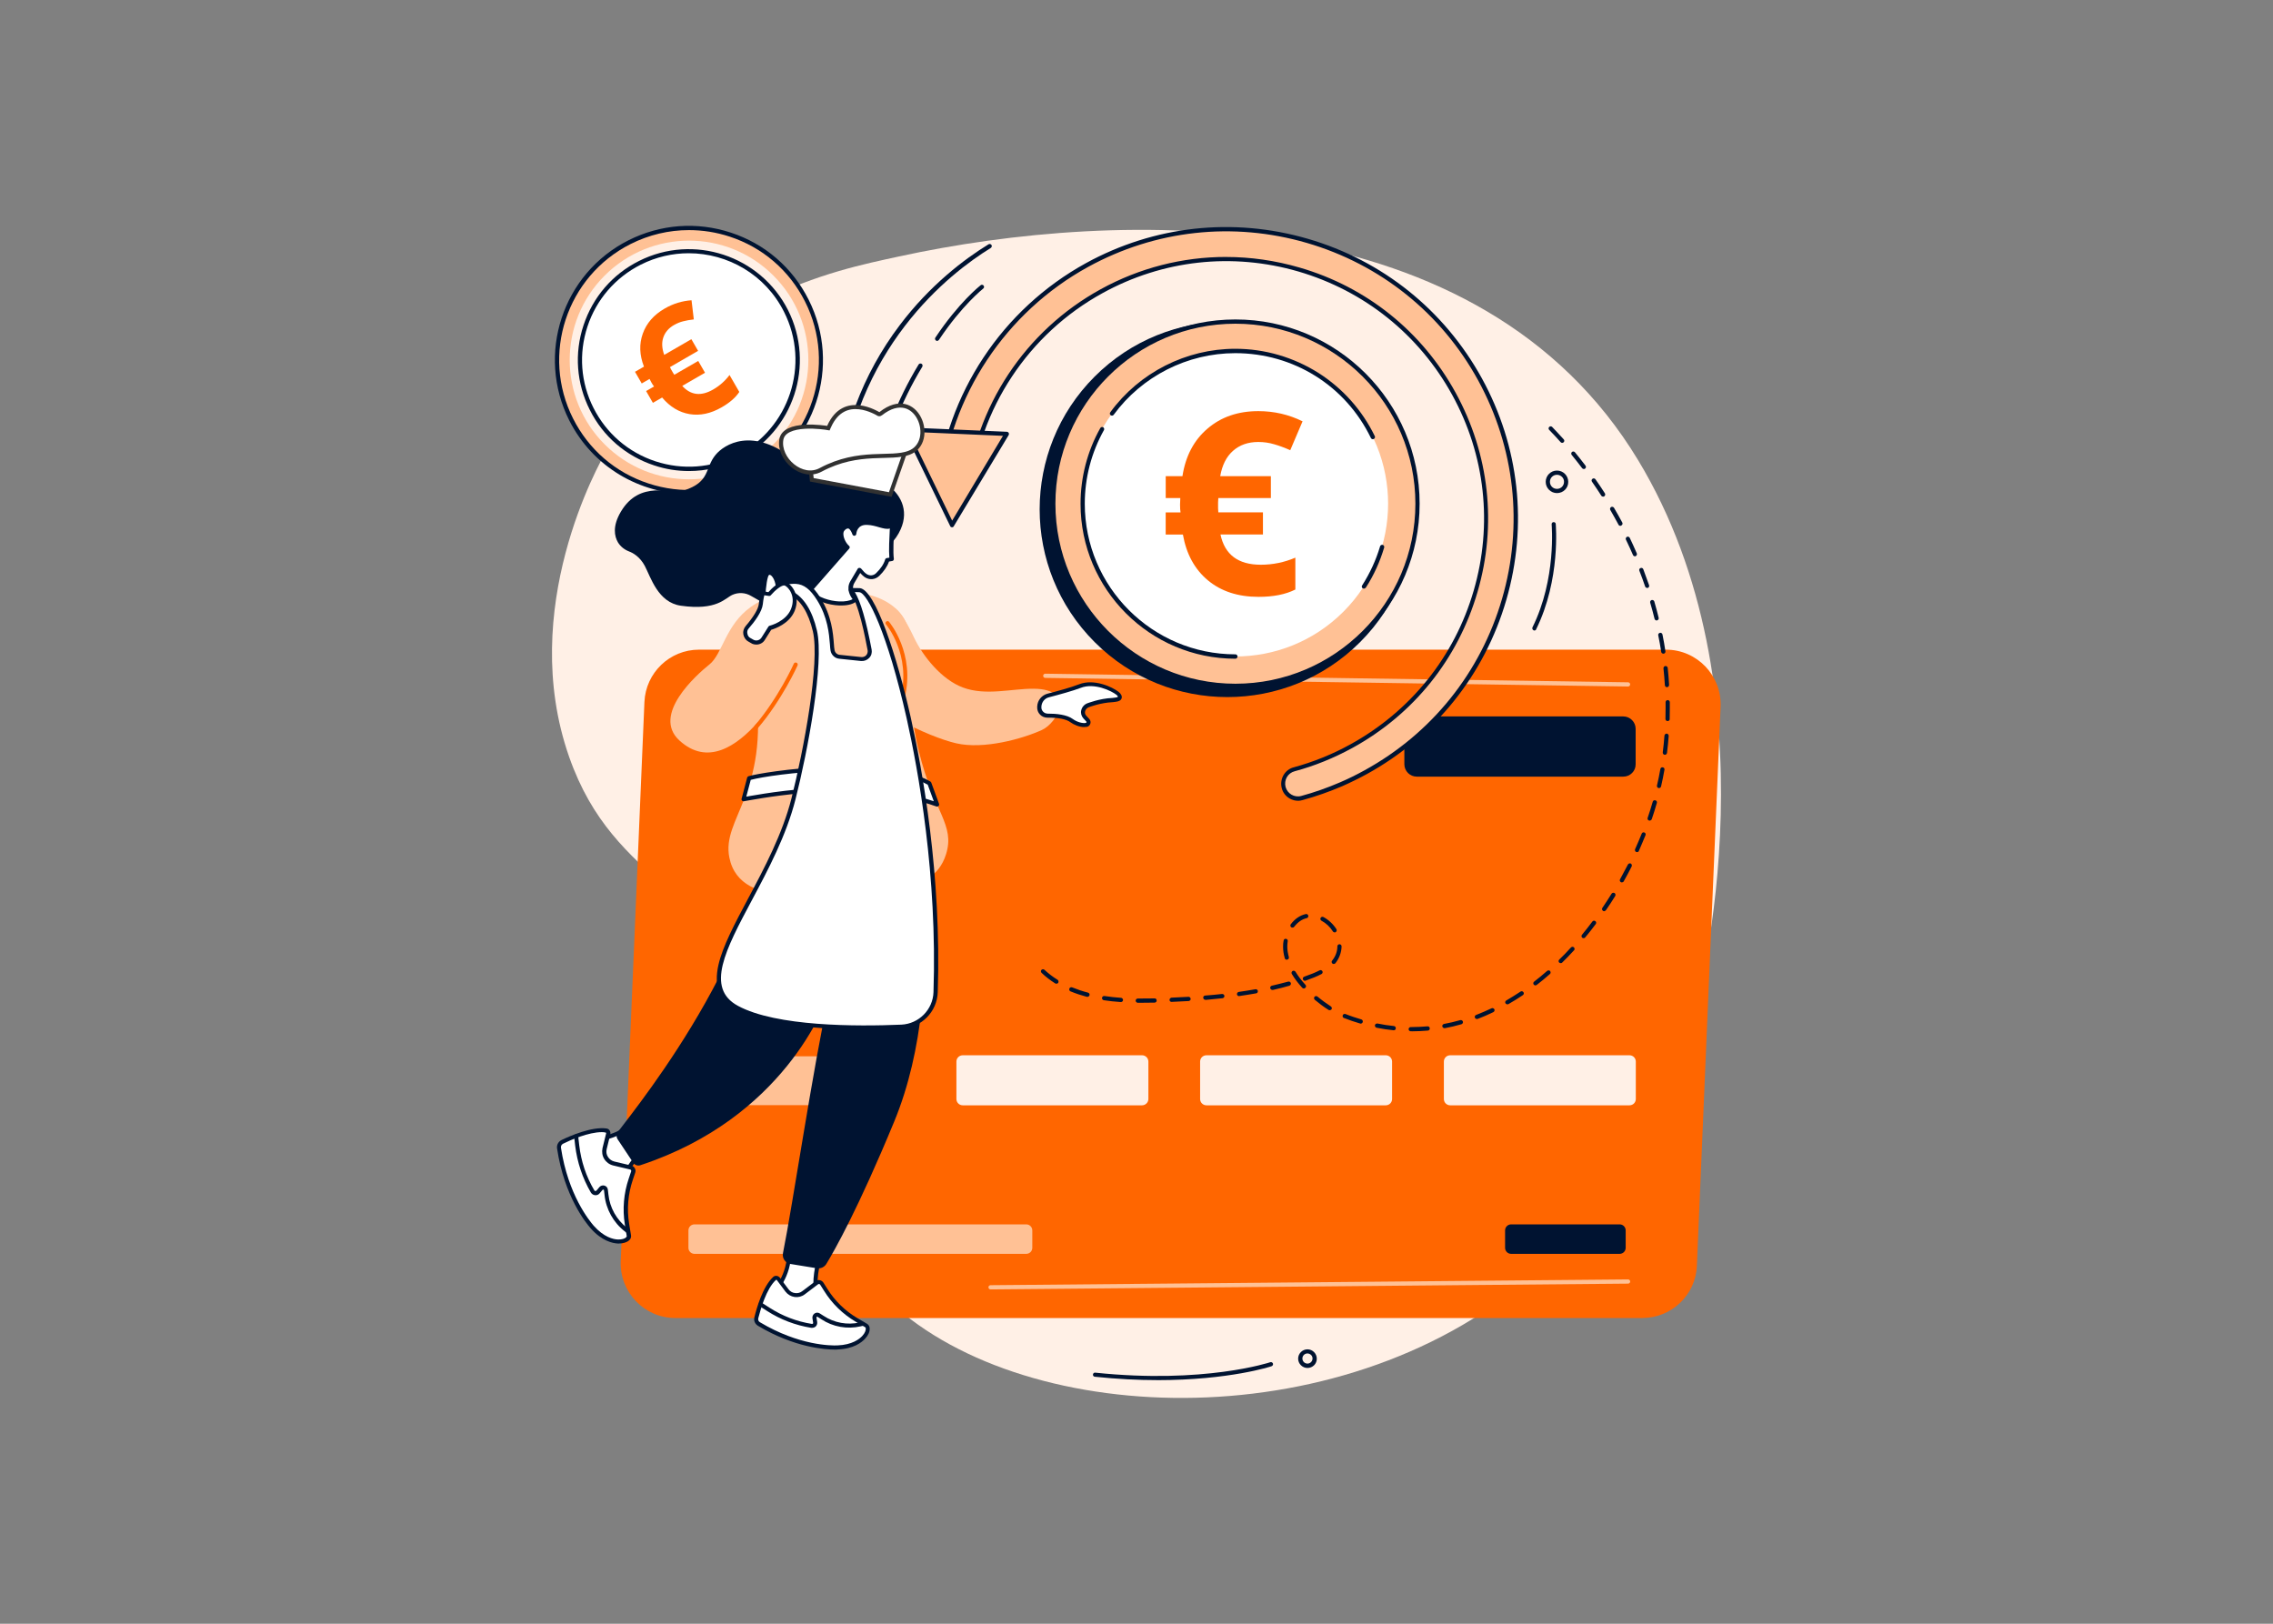 <svg viewBox="0 0 700 500" xmlns="http://www.w3.org/2000/svg" id="Ebene_1">
  <rect x="0" y="0" width="700" height="500" fill="#808080" stroke="none"/>
  <defs>
    <style>
      .cls-1 {
        fill: #f60;
      }

      .cls-2 {
        stroke: #313131;
        stroke-width: 1.25px;
      }

      .cls-2, .cls-3 {
        fill: #fff;
      }

      .cls-4 {
        fill: #ffc195;
      }

      .cls-5 {
        fill: #001331;
      }

      .cls-6 {
        fill: #fff0e6;
      }
    </style>
  </defs>
  <path d="M186.9,138.6c27.89-47.17,69.85-55.25,89.83-59.6,68.11-14.81,179.13-17.72,227.74,62.68,42.66,70.54,19.76,163.15,16.33,173.49-5.78,17.33-20.24,58.9-61.25,87.05-63.81,43.83-161.11,34.01-194.38-11.25-15.64-21.24-3-31.06-21.2-68.63-24.32-50.3-54.6-49.08-68.72-89.35-15.9-45.48,9.08-90.04,11.64-94.39Z" class="cls-6"></path>
  <path d="M505.81,405.86H207.97c-9.56,0-17.2-7.99-16.81-17.55l7.3-172.14c.39-8.99,7.78-16.12,16.81-16.12h297.8c9.56,0,17.2,7.99,16.81,17.55l-7.3,172.14c-.35,8.99-7.78,16.11-16.77,16.11Z" class="cls-1"></path>
  <path d="M272.88,340.32h-51.53c-1.01,0-1.83-.85-1.83-1.91v-11.24c0-1.06.81-1.91,1.83-1.91h51.53c1.01,0,1.83.85,1.83,1.91v11.24c0,1.06-.81,1.91-1.83,1.91Z" class="cls-4"></path>
  <path d="M316.04,386.1h-102.16c-1.04,0-1.87-.83-1.87-1.87v-5.34c0-1.04.82-1.87,1.87-1.87h102.16c1.04,0,1.87.83,1.87,1.87v5.34c0,1.04-.83,1.87-1.87,1.87Z" class="cls-4"></path>
  <path d="M498.78,386.1h-33.4c-1.04,0-1.87-.83-1.87-1.87v-5.34c0-1.04.83-1.87,1.87-1.87h33.4c1.04,0,1.87.83,1.87,1.87v5.34c0,1.04-.82,1.87-1.87,1.87Z" class="cls-5"></path>
  <path d="M351.7,340.36h-55.21c-1.09,0-1.95-.87-1.95-1.95v-11.51c0-1.09.87-1.95,1.95-1.95h55.21c1.09,0,1.96.87,1.96,1.95v11.51c0,1.09-.91,1.95-1.96,1.95Z" class="cls-6"></path>
  <path d="M426.76,340.36h-55.21c-1.09,0-1.96-.87-1.96-1.95v-11.51c0-1.09.87-1.95,1.96-1.95h55.21c1.09,0,1.95.87,1.95,1.95v11.51c0,1.09-.87,1.95-1.95,1.95Z" class="cls-6"></path>
  <path d="M501.82,340.36h-55.21c-1.09,0-1.95-.87-1.95-1.95v-11.51c0-1.09.87-1.95,1.95-1.95h55.21c1.09,0,1.95.87,1.95,1.95v11.51c0,1.09-.87,1.95-1.95,1.95Z" class="cls-6"></path>
  <path d="M499.95,239.15h-63.64c-2.13,0-3.82-1.74-3.82-3.82v-10.9c0-2.13,1.74-3.82,3.82-3.82h63.59c2.13,0,3.82,1.74,3.82,3.82v10.9c.04,2.09-1.69,3.82-3.78,3.82Z" class="cls-5"></path>
  <path d="M305.05,397.05c-.35,0-.65-.3-.65-.65s.3-.65.65-.65l196.34-1.78c.35,0,.65.3.65.65s-.3.65-.65.65l-196.34,1.78Z" class="cls-4"></path>
  <path d="M501.38,211.4l-179.48-2.65c-.35,0-.65-.3-.65-.65s.3-.65.65-.65l179.48,2.65c.35,0,.65.3.65.65s-.3.65-.65.65Z" class="cls-4"></path>
  <path d="M413.03,241.5c-3.91,1.69-7.95,3.13-12.07,4.21-2.43.65-4.95-.78-5.65-3.21-.65-2.43.78-4.95,3.21-5.65,6.08-1.65,12.03-4.04,17.59-7.12,18.72-10.29,32.32-27.24,38.27-47.74,5.95-20.5,3.61-42.09-6.69-60.81-10.29-18.72-27.24-32.32-47.74-38.27-20.5-5.95-42.09-3.61-60.81,6.69-23.02,12.64-38.35,35.84-41.05,61.98-.26,2.52-2.52,4.34-5.04,4.08-2.52-.26-4.34-2.52-4.08-5.04,3-29.19,20.11-54.99,45.78-69.11,20.85-11.47,44.91-14.12,67.81-7.47,22.89,6.78,41.79,21.94,53.25,42.79,11.47,20.85,14.12,44.91,7.47,67.8-6.65,22.85-21.81,41.74-42.66,53.21-2.52,1.3-5.04,2.56-7.6,3.65Z" class="cls-4"></path>
  <path d="M399.78,246.58c-.91,0-1.78-.22-2.61-.7-1.22-.7-2.09-1.82-2.43-3.17-.35-1.35-.17-2.78.52-4,.7-1.22,1.82-2.09,3.17-2.43,6.04-1.65,11.9-4,17.46-7.08,18.55-10.21,32.06-27.02,37.96-47.35,5.91-20.33,3.56-41.74-6.65-60.29-10.21-18.55-27.02-32.01-47.35-37.96-20.33-5.91-41.74-3.56-60.29,6.65-22.85,12.55-38.05,35.53-40.7,61.46-.13,1.39-.83,2.65-1.91,3.52s-2.43,1.3-3.87,1.13c-2.87-.3-4.99-2.87-4.69-5.73,3-29.41,20.24-55.43,46.09-69.63,21.02-11.51,45.26-14.16,68.28-7.47,23.02,6.69,42.05,21.98,53.6,42.96,11.56,21.02,14.2,45.26,7.52,68.28-6.69,23.02-21.98,42.05-42.96,53.6-2.48,1.35-5.04,2.61-7.6,3.74-3.95,1.69-8.04,3.13-12.16,4.26-.48.13-.96.22-1.39.22ZM377.59,79.13c7.56,0,15.16,1.09,22.63,3.26,20.68,5.99,37.75,19.72,48.08,38.57,10.34,18.85,12.77,40.61,6.73,61.29-5.99,20.68-19.72,37.75-38.57,48.08-5.65,3.08-11.6,5.52-17.77,7.17-1,.26-1.87.91-2.39,1.82-.52.91-.65,2-.39,3,.56,2.09,2.74,3.35,4.82,2.78,4.04-1.09,8.08-2.52,11.99-4.21,2.56-1.09,5.08-2.35,7.51-3.69,20.72-11.38,35.75-30.14,42.35-52.82,6.6-22.67,3.95-46.56-7.38-67.28-11.34-20.68-30.1-35.71-52.78-42.31-22.72-6.6-46.61-3.95-67.28,7.38-25.5,13.99-42.48,39.66-45.44,68.59-.22,2.17,1.35,4.08,3.52,4.34,1.04.09,2.09-.22,2.91-.87.83-.65,1.35-1.61,1.43-2.65,2.69-26.37,18.16-49.74,41.4-62.51,11.99-6.6,25.24-9.95,38.62-9.95Z" class="cls-5"></path>
  <path d="M310.04,133.6l-31.14-1.39,14.29,29.49,16.85-28.1Z" class="cls-4"></path>
  <path d="M293.19,162.36c-.26,0-.48-.13-.56-.35l-14.29-29.45c-.09-.22-.09-.43.04-.65.13-.17.35-.3.56-.3l31.14,1.35c.22,0,.43.13.56.35.13.22.09.43,0,.65l-16.9,28.06c-.09.22-.3.35-.56.35ZM279.94,132.95l13.29,27.37,15.64-26.11-28.93-1.26Z" class="cls-5"></path>
  <path d="M418.87,197.72c22.58-22.58,22.58-59.18,0-81.76-22.58-22.58-59.18-22.58-81.76,0-22.58,22.58-22.58,59.18,0,81.76,22.58,22.58,59.18,22.58,81.76,0Z" class="cls-5"></path>
  <path d="M420.1,194.75c21.9-21.9,21.9-57.4,0-79.3-21.9-21.9-57.41-21.9-79.3,0-21.9,21.9-21.9,57.41,0,79.3,21.9,21.9,57.41,21.9,79.3,0Z" class="cls-4"></path>
  <path d="M380.46,211.83c-31.27,0-56.73-25.45-56.73-56.73s25.45-56.73,56.73-56.73,56.73,25.45,56.73,56.73-25.45,56.73-56.73,56.73ZM380.46,99.68c-30.58,0-55.43,24.85-55.43,55.43s24.85,55.43,55.43,55.43,55.43-24.85,55.43-55.43-24.89-55.43-55.43-55.43Z" class="cls-5"></path>
  <path d="M413.71,188.37c18.37-18.37,18.37-48.16,0-66.53-18.37-18.37-48.16-18.37-66.53,0-18.37,18.37-18.37,48.16,0,66.53,18.37,18.37,48.16,18.37,66.53,0Z" class="cls-3"></path>
  <path d="M420.02,181.25c-.13,0-.26-.04-.35-.09-.3-.17-.39-.61-.17-.91,2.39-3.74,4.26-7.78,5.52-12.03.09-.35.48-.52.82-.43.35.09.52.48.43.83-1.3,4.34-3.17,8.51-5.65,12.34-.22.22-.39.3-.61.3Z" class="cls-5"></path>
  <path d="M422.81,135.25c-.26,0-.48-.13-.61-.35-7.82-16.16-23.85-26.15-41.79-26.15-14.73,0-28.71,7.08-37.44,18.98-.22.3-.61.35-.91.13-.3-.22-.35-.61-.13-.91,8.95-12.25,23.37-19.55,38.49-19.55,9.12,0,17.98,2.61,25.67,7.47,7.47,4.78,13.42,11.47,17.29,19.42.17.3.04.7-.3.87-.04.04-.17.09-.26.09Z" class="cls-5"></path>
  <path d="M380.46,202.84c-26.32,0-47.69-21.41-47.69-47.69,0-8.17,2.09-16.25,6.08-23.33.17-.3.56-.43.87-.26.3.17.43.56.26.87-3.87,6.91-5.91,14.73-5.91,22.67,0,25.58,20.81,46.39,46.39,46.39.35,0,.65.3.65.65,0,.39-.3.7-.65.7Z" class="cls-5"></path>
  <path d="M387.51,136.1c-3.15,0-5.74.91-7.78,2.72-2.04,1.79-3.35,4.39-3.95,7.81h15.6v6.74h-16.18l-.08,1.34v1.8l.08,1.26h13.74v6.82h-13.08c1.32,6.21,5.46,9.31,12.42,9.31,3.69,0,7.24-.73,10.64-2.18v9.81c-2.99,1.51-6.77,2.26-11.34,2.26-6.32,0-11.52-1.7-15.59-5.09-4.08-3.4-6.64-8.1-7.7-14.1h-5.3v-6.82h4.57c-.1-.59-.15-1.38-.15-2.38l.08-2.03h-4.49v-6.74h5.15c.95-6.18,3.52-11.06,7.7-14.63,4.18-3.6,9.4-5.4,15.67-5.4,4.85,0,9.39,1.05,13.62,3.14l-3.79,8.89c-1.78-.79-3.44-1.4-4.99-1.84-1.55-.46-3.16-.69-4.84-.69Z" class="cls-1"></path>
  <path d="M257.92,153.58h-.04c-.35-.04-.61-.35-.61-.69,1.74-19.89,8.38-37.62,19.76-52.69,9.43-12.51,20.11-20.5,27.41-24.98.3-.17.7-.09.91.22.17.3.09.69-.22.91-12.64,7.78-42.52,30.88-46.56,76.67-.04.3-.3.56-.65.56Z" class="cls-5"></path>
  <path d="M269.3,149.59h-.13c-.35-.09-.56-.43-.52-.78,2.87-13.42,7.64-25.71,14.25-36.57.17-.3.61-.39.91-.22.3.17.39.61.22.91-6.52,10.73-11.25,22.89-14.07,36.18-.09.26-.35.48-.65.48Z" class="cls-5"></path>
  <path d="M288.59,104.98c-.13,0-.26-.04-.35-.13-.3-.22-.39-.61-.17-.91,7.21-10.82,13.68-15.9,13.94-16.12.3-.22.69-.17.91.13.22.3.17.69-.13.91-.04.04-6.56,5.17-13.64,15.81-.13.17-.35.3-.56.3Z" class="cls-5"></path>
  <path d="M472.54,194.15c-.09,0-.22,0-.3-.09-.3-.17-.43-.56-.3-.87,7.43-14.99,5.91-31.58,5.91-31.71-.04-.35.22-.7.56-.7.35-.04.7.22.7.56,0,.17,1.56,17.07-6.04,32.45-.04.22-.26.35-.52.35Z" class="cls-5"></path>
  <path d="M479.49,151.84c-1.91,0-3.47-1.56-3.47-3.47s1.56-3.47,3.47-3.47,3.47,1.56,3.47,3.47c.04,1.91-1.52,3.47-3.47,3.47ZM479.49,146.2c-1.22,0-2.17.96-2.17,2.17s.96,2.17,2.17,2.17,2.17-.96,2.17-2.17c.04-1.17-.96-2.17-2.17-2.17Z" class="cls-5"></path>
  <path d="M356.39,424.98c-5.82,0-12.25-.31-19.24-1.04-.35-.04-.61-.35-.56-.7s.35-.61.7-.56c33.49,3.52,53.69-3.13,53.9-3.21.35-.13.7.09.83.39.13.35-.09.7-.39.83-.17.09-13.07,4.3-35.23,4.3Z" class="cls-5"></path>
  <path d="M402.65,421.24c-1.56,0-2.87-1.3-2.87-2.87s1.3-2.87,2.87-2.87,2.87,1.3,2.87,2.87c.04,1.56-1.26,2.87-2.87,2.87ZM402.65,416.77c-.87,0-1.56.69-1.56,1.56s.7,1.56,1.56,1.56,1.56-.7,1.56-1.56c.04-.82-.7-1.56-1.56-1.56Z" class="cls-5"></path>
  <path d="M434.88,317.56h-.43c-.35,0-.65-.3-.65-.65s.3-.65.65-.65h.43c1.56,0,3.17-.09,4.73-.22.35-.04.7.22.7.61.04.35-.22.7-.61.7-1.61.13-3.21.22-4.82.22ZM429.24,317.25h-.09c-1.74-.17-3.47-.43-5.21-.78-.35-.09-.56-.43-.52-.78.09-.35.43-.56.78-.52,1.69.35,3.39.61,5.08.78.35.04.61.35.56.69.04.35-.26.61-.61.61ZM444.83,316.6c-.3,0-.56-.22-.65-.52-.09-.35.17-.69.52-.78,1.65-.3,3.34-.69,5-1.17.35-.09.69.09.82.43.09.35-.09.7-.43.83-1.69.48-3.43.91-5.13,1.22h-.13ZM419.03,315.21s-.13,0-.17-.04c-1.65-.48-3.3-1.04-4.95-1.69h-.04c-.35-.13-.48-.52-.35-.87.13-.35.52-.48.87-.35l-.26.61.26-.61c1.61.65,3.26,1.17,4.86,1.65.35.09.52.48.43.82-.09.26-.35.48-.65.48ZM454.82,313.78c-.26,0-.52-.17-.61-.43-.13-.35.04-.69.39-.82,1.56-.61,3.17-1.3,4.74-2.04.3-.17.7,0,.87.3.17.3,0,.7-.3.87-1.61.78-3.21,1.48-4.82,2.09-.09,0-.17.04-.26.04ZM409.51,311.08c-.13,0-.26-.04-.35-.09-1.48-.91-2.91-2-4.26-3.13-.26-.22-.3-.65-.09-.91.22-.26.65-.3.91-.09,1.35,1.13,2.74,2.13,4.13,3.04.3.17.39.61.22.91-.17.17-.39.26-.56.26ZM464.2,309.26c-.22,0-.43-.13-.56-.3-.17-.3-.09-.7.22-.87,1.48-.87,2.95-1.78,4.39-2.74.3-.22.7-.13.91.17.22.3.13.7-.17.91-1.48,1-2.95,1.91-4.47,2.78-.09.04-.17.04-.3.04ZM351.74,308.78h-1.35c-.35,0-.65-.3-.65-.65s.3-.65.65-.65c1.69,0,3.35,0,5.17-.04.35-.04.65.26.65.65,0,.35-.26.65-.65.65-1.35,0-2.61.04-3.82.04ZM345.19,308.56h-.04c-1.82-.13-3.61-.3-5.21-.56-.35-.04-.61-.39-.56-.74.04-.35.39-.61.74-.56,1.61.26,3.34.43,5.13.56.35.04.61.35.61.69-.04.35-.3.61-.65.61ZM360.82,308.52c-.35,0-.65-.26-.65-.61s.26-.65.61-.7c1.87-.09,3.56-.17,5.21-.26.35-.04.65.26.69.61.04.35-.26.65-.61.69-1.69.09-3.39.17-5.26.26ZM371.2,307.87c-.35,0-.61-.26-.65-.61-.04-.35.22-.7.61-.7,1.78-.13,3.52-.3,5.17-.48.35-.04.69.22.74.56.04.35-.22.69-.56.74-1.69.17-3.43.35-5.21.52t-.09-.04ZM334.89,306.96h-.17c-1.78-.48-3.47-1.04-5.04-1.69-.35-.13-.48-.52-.35-.87.13-.35.52-.48.87-.35,1.52.61,3.13,1.17,4.86,1.61.35.09.56.43.48.78-.09.3-.35.52-.65.52ZM381.59,306.74c-.3,0-.61-.22-.65-.56-.04-.35.22-.69.56-.74,1.74-.26,3.47-.52,5.13-.82.35-.04.7.17.74.52.04.35-.17.7-.52.74-1.65.3-3.39.56-5.17.83-.04,0-.09.04-.09.04ZM391.84,304.83c-.3,0-.56-.22-.65-.52-.09-.35.13-.7.48-.78,1.69-.39,3.39-.83,5.04-1.26.35-.09.69.09.82.43.09.35-.09.7-.43.83-1.65.48-3.34.91-5.08,1.3h-.17ZM401.52,304.39c-.17,0-.35-.09-.48-.22-1.26-1.39-2.35-2.82-3.21-4.26-.17-.3-.09-.7.22-.91.3-.17.69-.09.91.22.82,1.35,1.87,2.74,3.08,4.04.26.26.22.7-.04.91-.13.17-.3.22-.48.22ZM472.85,303.44c-.17,0-.39-.09-.52-.26-.22-.3-.17-.69.13-.91,1.35-1.04,2.69-2.13,4-3.3.26-.22.7-.22.91.04.22.26.22.7-.04.91-1.3,1.17-2.69,2.3-4.04,3.34-.17.13-.3.17-.43.17ZM325.33,302.92c-.13,0-.22-.04-.35-.09-1.52-.96-2.95-2.04-4.21-3.26-.26-.26-.26-.65-.04-.91.26-.26.65-.26.91-.04,1.22,1.13,2.56,2.17,4.04,3.08.3.17.39.61.22.91-.13.22-.35.3-.56.3ZM401.87,302.01c-.26,0-.52-.17-.61-.43-.13-.35.04-.7.39-.83.22-.09.48-.17.69-.26,1.13-.39,2.65-.96,4.04-1.69.3-.17.7-.04.87.26.17.3.04.69-.26.87-1.48.78-3,1.35-4.21,1.78-.26.09-.48.17-.69.26-.09.04-.17.04-.22.04ZM410.73,296.84c-.13,0-.3-.04-.39-.13-.26-.22-.35-.65-.09-.91,1.04-1.3,1.61-2.78,1.61-4.39,0-.35.3-.65.65-.65s.65.3.65.65c-.04,1.87-.7,3.65-1.91,5.21-.13.13-.35.22-.52.22ZM480.66,296.58c-.17,0-.35-.09-.48-.17-.26-.26-.26-.65,0-.91,1.22-1.17,2.43-2.43,3.61-3.74.26-.26.65-.3.91-.04.26.26.3.65.04.91-1.17,1.3-2.43,2.56-3.65,3.78-.09.13-.26.17-.43.17ZM396.27,295.53c-.3,0-.56-.17-.61-.48-.35-1.22-.52-2.39-.52-3.56,0-.65.04-1.26.17-1.87.04-.35.39-.61.74-.52.35.04.61.39.52.74-.09.52-.13,1.09-.13,1.65,0,1.04.17,2.09.48,3.21.09.35-.09.69-.43.78-.13,0-.17.04-.22.04ZM487.7,288.89c-.13,0-.3-.04-.43-.13-.26-.22-.3-.65-.09-.91,1.09-1.3,2.17-2.69,3.21-4.08.22-.3.61-.35.91-.13.3.22.35.61.13.91-1.04,1.39-2.13,2.78-3.26,4.13-.09.13-.26.22-.48.22ZM411.04,287.11c-.22,0-.43-.09-.56-.3-.87-1.39-2.13-2.56-3.52-3.3-.3-.17-.43-.56-.26-.87.17-.3.56-.43.87-.26,1.56.83,3,2.17,4,3.74.17.3.09.7-.22.91-.09.04-.17.09-.3.09ZM398,285.63c-.13,0-.3-.04-.39-.13-.26-.22-.3-.65-.09-.91l.04-.04c1.26-1.65,2.82-2.69,4.56-3.08.35-.09.7.13.78.48.09.35-.13.7-.48.78-1.43.3-2.74,1.22-3.82,2.61l-.04.04c-.17.22-.35.26-.56.26ZM494,280.59c-.13,0-.26-.04-.35-.13-.3-.22-.39-.61-.17-.91.96-1.43,1.91-2.87,2.82-4.34.17-.3.61-.39.91-.22.3.17.39.61.22.91-.91,1.48-1.87,2.95-2.87,4.39-.17.17-.39.31-.56.31ZM499.47,271.73c-.09,0-.22-.04-.3-.09-.3-.17-.43-.56-.26-.87.83-1.52,1.65-3.04,2.43-4.56.17-.31.56-.43.87-.31.3.17.43.56.3.87-.78,1.56-1.61,3.13-2.48,4.65-.09.17-.35.3-.56.3ZM504.16,262.39c-.09,0-.17,0-.26-.04-.35-.13-.48-.52-.35-.87.7-1.56,1.39-3.17,2.04-4.78.13-.35.52-.48.82-.35.35.13.48.52.35.82-.65,1.61-1.35,3.21-2.04,4.82-.04.26-.3.39-.56.39ZM508.03,252.7c-.09,0-.13,0-.22-.04-.35-.13-.52-.48-.39-.83.56-1.61,1.09-3.3,1.56-4.95.09-.35.48-.56.83-.43.35.09.56.48.43.82-.48,1.69-1,3.34-1.56,4.99-.13.26-.39.43-.65.43ZM510.9,242.67h-.13c-.35-.09-.56-.43-.48-.78.39-1.65.74-3.39,1.04-5.08.04-.35.39-.61.74-.52.35.04.61.39.52.74-.3,1.74-.65,3.43-1.04,5.13-.09.35-.39.52-.65.52ZM512.72,232.42h-.09c-.35-.04-.61-.39-.56-.74.22-1.69.39-3.43.52-5.17.04-.35.35-.61.7-.61.35.04.61.35.61.7-.13,1.74-.3,3.47-.52,5.21-.04.39-.35.61-.65.61ZM513.55,222.04s-.04,0,0,0c-.39,0-.65-.3-.65-.65.04-1.09.04-2.22.04-3.34v-1.82c0-.35.26-.65.65-.65.35,0,.65.3.65.65v1.87c0,1.13,0,2.26-.04,3.39,0,.3-.3.56-.65.56ZM513.37,211.61c-.35,0-.61-.26-.65-.61-.09-1.69-.26-3.43-.43-5.17-.04-.35.22-.69.56-.74.35-.04.7.22.74.56.17,1.74.35,3.47.43,5.21,0,.43-.26.74-.65.74ZM512.24,201.28c-.3,0-.61-.22-.65-.56-.26-1.69-.56-3.43-.91-5.08-.09-.35.17-.69.52-.78.35-.09.7.17.78.52.35,1.69.65,3.43.91,5.17.04.35-.17.7-.56.74h-.09ZM510.2,191.07c-.3,0-.56-.22-.65-.48-.39-1.65-.87-3.35-1.35-5-.09-.35.09-.69.43-.82.35-.09.7.09.83.43.48,1.69.96,3.39,1.35,5.04.09.35-.13.7-.48.78-.04,0-.09.04-.13.04ZM507.25,181.03c-.26,0-.52-.17-.61-.43-.56-1.61-1.13-3.26-1.78-4.87-.13-.35.04-.69.39-.82.35-.13.7.04.83.39.61,1.65,1.22,3.3,1.78,4.91.13.35-.09.7-.39.83h-.22ZM503.51,171.3c-.26,0-.48-.13-.61-.39-.7-1.56-1.39-3.17-2.17-4.73-.17-.3,0-.69.3-.87.3-.17.7,0,.87.3.74,1.56,1.48,3.17,2.17,4.78.13.35,0,.69-.35.87-.04.04-.13.04-.22.04ZM499,161.92c-.22,0-.48-.13-.56-.35-.83-1.52-1.65-3.04-2.52-4.52-.17-.3-.09-.69.22-.91.3-.17.69-.09.91.22.87,1.48,1.74,3.04,2.56,4.56.17.3.04.7-.26.87-.17.13-.26.13-.35.13ZM493.7,152.93c-.22,0-.43-.09-.56-.3-.91-1.43-1.91-2.91-2.87-4.3-.22-.3-.13-.69.17-.91.3-.22.69-.13.91.17,1,1.43,2,2.91,2.91,4.34.17.3.09.69-.22.91-.09.09-.22.09-.35.09ZM487.75,144.42c-.22,0-.39-.09-.52-.26-1.04-1.39-2.13-2.74-3.21-4.08-.22-.26-.17-.69.09-.91.26-.22.7-.17.91.09,1.09,1.35,2.22,2.74,3.26,4.13.22.3.17.69-.13.91-.13.09-.26.13-.39.13ZM481.1,136.38c-.17,0-.35-.09-.48-.22-1.13-1.3-2.35-2.56-3.52-3.78-.26-.26-.26-.65,0-.91.26-.26.65-.26.91,0,1.22,1.26,2.39,2.56,3.56,3.82.26.26.22.69-.04.91-.13.09-.26.17-.43.17Z" class="cls-5"></path>
  <path d="M240.94,139.6c15.88-15.88,15.88-41.62,0-57.5-15.88-15.88-41.62-15.88-57.5,0-15.88,15.88-15.88,41.62,0,57.5,15.88,15.88,41.62,15.88,57.5,0Z" class="cls-4"></path>
  <path d="M212.23,152.13c-15.12,0-29.67-8.3-36.92-22.67-10.25-20.33-2.09-45.22,18.24-55.47,9.86-4.95,21.02-5.82,31.54-2.35,10.47,3.43,18.98,10.77,23.93,20.63,10.25,20.33,2.09,45.22-18.24,55.47-5.95,3-12.29,4.39-18.55,4.39ZM212.15,70.86c-6.17,0-12.29,1.43-17.98,4.3-19.68,9.95-27.63,34.01-17.68,53.73,4.82,9.56,13.03,16.64,23.2,19.98,10.16,3.34,20.98,2.52,30.54-2.3,19.68-9.95,27.63-34.05,17.68-53.73-4.82-9.56-13.03-16.64-23.2-19.98-4.13-1.35-8.34-2-12.55-2Z" class="cls-5"></path>
  <path d="M238.18,136.83c14.35-14.35,14.35-37.62,0-51.97-14.35-14.35-37.62-14.35-51.97,0-14.35,14.35-14.35,37.62,0,51.97,14.35,14.35,37.62,14.35,51.97,0Z" class="cls-6"></path>
  <path d="M213.04,144.39c18.51-.47,33.14-15.86,32.67-34.37-.47-18.51-15.86-33.14-34.37-32.68-18.51.47-33.14,15.86-32.67,34.37.47,18.51,15.86,33.14,34.37,32.68Z" class="cls-3"></path>
  <path d="M212.19,145.05c-3.61,0-7.21-.56-10.73-1.74-8.69-2.87-15.72-8.9-19.81-17.07-4.13-8.17-4.82-17.42-1.95-26.06,2.87-8.69,8.91-15.72,17.07-19.81,16.81-8.47,37.4-1.69,45.91,15.12,8.47,16.81,1.69,37.4-15.12,45.91-4.86,2.39-10.08,3.65-15.38,3.65ZM212.1,77.98c-5,0-10.03,1.13-14.77,3.52-7.82,3.95-13.68,10.73-16.42,19.07-2.74,8.34-2.09,17.24,1.87,25.06,3.95,7.82,10.73,13.68,19.07,16.42,8.34,2.74,17.24,2.08,25.06-1.87,16.16-8.17,22.72-27.97,14.55-44.13-5.73-11.47-17.33-18.07-29.36-18.07Z" class="cls-5"></path>
  <path d="M207.62,100.05c-1.69.97-2.8,2.26-3.34,3.85-.54,1.58-.45,3.37.28,5.38l8.36-4.83,2.07,3.59-8.67,5.01.37.74.55.96.43.65,7.36-4.25,2.09,3.63-7.01,4.05c2.61,2.89,5.78,3.26,9.52,1.11,1.98-1.14,3.66-2.63,5.04-4.46l3.01,5.21c-1.14,1.73-2.94,3.3-5.39,4.71-3.39,1.96-6.7,2.66-9.92,2.12-3.23-.54-6.05-2.25-8.46-5.11l-2.84,1.64-2.09-3.63,2.45-1.41c-.24-.28-.51-.69-.81-1.22l-.58-1.1-2.41,1.39-2.07-3.59,2.76-1.59c-1.39-3.58-1.51-6.97-.36-10.17,1.14-3.21,3.38-5.78,6.74-7.72,2.6-1.5,5.36-2.35,8.27-2.55l.7,5.9c-1.2.13-2.28.32-3.24.57-.97.23-1.91.61-2.8,1.13Z" class="cls-1"></path>
  <path d="M193.72,169.8c-1.41-.54-2.61-1.49-3.4-2.77-1.12-1.9-1.74-5.01.87-9.44,5.88-9.97,15.61-5.34,19.34-6.54,8.37-2.65,6.42-6.87,9.86-11.01,2.57-3.1,11.35-8.98,24.6,1.78,0,0,5.92,7.61,12.72,4.68,8.37-3.64,25.02,4.39,19.67,16.47-1.53,3.48-4.31,6.17-7.66,7.66-.62.25-1.28.54-1.99.74-2.07.7-3.73,2.44-4.27,4.72-1.74,7.37-8.28,21.56-32.1,7.45-1.78-1.08-3.93-1.2-5.8-.37-2.28,1.03-4.8,4.92-15.86,3.35-7.08-.99-9.28-8.77-11.14-12.29-1.49-2.77-3.6-3.97-4.85-4.43Z" class="cls-5"></path>
  <path d="M252.36,387.23s-2.61,8.73-.29,12.95l.62,1.74-14.29-3.93,1.04-1.45c1.86-2.57,3.02-5.46,3.44-8.48l9.49-.83Z" class="cls-3"></path>
  <path d="M253.73,402.79l-16.36-4.47,1.57-2.15c1.78-2.44,2.94-5.3,3.31-8.19l.08-.5,10.89-.95-.25.87c-.04.08-2.49,8.52-.33,12.46l.04.08,1.04,2.86ZM239.44,397.58l12.26,3.35-.21-.54c-1.95-3.64-.58-10.14.04-12.5l-8.12.7c-.46,2.94-1.66,5.79-3.48,8.28l-.5.7Z" class="cls-5"></path>
  <path d="M253.11,395.26l1.2,1.9c2.36,3.81,5.63,6.99,9.49,9.27l2.98,1.74c.29.17.46.46.5.79v.17c.12,1.86-2.61,5.55-9.32,5.79-4.14.16-13.63-.91-24.15-7.2-.66-.41-.99-1.2-.83-1.94.66-2.73,2.53-9.27,5.59-12.13.33-.33.87-.29,1.16.08l2.69,3.6c1.2,1.61,3.48,1.94,5.09.7l4.1-3.1c.46-.33,1.16-.21,1.49.33Z" class="cls-3"></path>
  <path d="M257.21,415.58c-3.07,0-12.55-.62-23.77-7.32-.91-.54-1.37-1.57-1.12-2.61.66-2.73,2.57-9.44,5.76-12.41.29-.29.7-.41,1.08-.37.37.04.75.25.99.54l2.69,3.6c.5.66,1.2,1.08,1.99,1.16.79.12,1.62-.08,2.24-.58l4.1-3.1c.37-.29.83-.41,1.28-.29.46.08.87.37,1.12.74l1.2,1.9c2.32,3.72,5.51,6.83,9.28,9.06l2.98,1.74c.46.29.75.74.79,1.28v.17c.08.95-.41,2.07-1.37,3.1-1.04,1.16-3.56,3.19-8.57,3.35-.08.04-.33.04-.66.04ZM239.07,394.1s-.08,0-.12.04c-2.98,2.73-4.76,9.19-5.43,11.79-.12.5.08.99.54,1.24,12.05,7.2,21.95,7.2,23.82,7.12,4.56-.17,6.79-1.95,7.7-2.94.83-.91,1.08-1.74,1.04-2.19v-.17c0-.12-.08-.25-.17-.29l-2.98-1.74c-3.93-2.32-7.29-5.59-9.69-9.48l-1.2-1.9c-.08-.12-.21-.17-.29-.21-.08,0-.21,0-.33.08l-4.1,3.1c-.91.7-2.03.99-3.15.83-1.12-.17-2.11-.74-2.82-1.66l-2.69-3.6s-.04-.04-.12-.04t0,0Z" class="cls-5"></path>
  <path d="M250.04,408.87h-.25c-4.85-.79-9.4-2.52-13.54-5.17l-2.32-1.49c-.29-.17-.37-.58-.17-.87.17-.29.58-.37.87-.17l2.32,1.49c3.98,2.57,8.37,4.26,13.05,5.01.17.04.25-.04.33-.08.04-.04.12-.17.08-.33l-.21-1.32c-.08-.58.17-1.16.66-1.49.5-.33,1.12-.33,1.62,0l1.16.74c3.27,2.15,7.29,2.9,11.1,2.03l.75-.17c.33-.08.66.12.75.46.08.33-.12.66-.46.74l-.75.17c-4.14.95-8.53.17-12.09-2.19l-1.16-.74c-.12-.08-.21-.04-.25,0-.04.04-.12.08-.08.25l.21,1.32c.08.5-.08,1.03-.46,1.41-.29.25-.7.41-1.16.41Z" class="cls-5"></path>
  <path d="M200.68,351.89s-7.41,5.96-8.24,10.92l-.58,1.86-8.91-13.49,1.78-.25c3.02-1.12,5.96-1.45,8.16-3.81l7.79,4.76Z" class="cls-3"></path>
  <path d="M192.02,366.08l-10.15-15.4,2.69-.37c.75-.29,1.49-.5,2.19-.7,2.11-.66,4.14-1.28,5.68-2.9l.33-.37,8.99,5.5-.7.54c-.08.04-7.25,5.88-7.99,10.51v.08l-1.04,3.1ZM183.98,351.64l7.66,11.59.17-.58c.75-4.26,5.92-9.06,7.79-10.68l-6.63-4.06c-1.7,1.61-3.73,2.23-5.84,2.9-.7.21-1.45.46-2.2.7l-.12.04-.83.08Z" class="cls-5"></path>
  <path d="M195.04,360.91l-.75,2.23c-1.49,4.43-1.91,9.15-1.16,13.78l.58,3.56c.04.33-.08.66-.33.91l-.12.12c-1.41,1.32-6.21,1.57-10.85-3.68-2.9-3.23-8.28-11.59-10.23-24.25-.12-.79.29-1.57,1.04-1.95,2.65-1.28,9.11-4.1,13.46-3.52.5.08.83.54.7.99l-1.12,4.55c-.5,2.03.75,4.1,2.82,4.59l5.22,1.24c.58.12.91.79.75,1.41Z" class="cls-3"></path>
  <path d="M190.61,382.92h-.33c-1.66-.08-4.93-.79-8.37-4.68-1.33-1.49-8.12-9.73-10.35-24.58-.17-1.08.37-2.11,1.37-2.61,2.65-1.28,9.32-4.18,13.83-3.56.41.04.79.29.99.62.21.33.29.75.21,1.16l-1.12,4.55c-.21.83-.08,1.7.37,2.4.46.75,1.16,1.24,1.99,1.45l5.22,1.24c.46.12.87.41,1.08.83.25.41.29.91.12,1.37l-.75,2.23c-1.45,4.3-1.86,8.98-1.12,13.49l.58,3.56c.08.54-.08,1.08-.5,1.45l-.12.12c-.7.62-1.82.95-3.11.95ZM185.35,348.62c-4.1,0-9.61,2.4-11.93,3.56-.5.25-.75.75-.66,1.28,2.19,14.48,8.78,22.47,10.06,23.96,3.15,3.56,6.05,4.22,7.5,4.26,1.24.04,2.11-.29,2.44-.62l.12-.12c.08-.08.17-.25.12-.37l-.58-3.56c-.75-4.72-.33-9.56,1.2-14.07l.75-2.24c.04-.12.04-.25-.04-.37-.08-.12-.17-.21-.29-.21l-5.22-1.24c-1.16-.29-2.11-.99-2.73-1.99-.62-.99-.79-2.19-.54-3.35l1.12-4.55c0-.08,0-.12-.04-.17,0-.04-.08-.08-.17-.08-.29-.08-.7-.12-1.12-.12Z" class="cls-5"></path>
  <path d="M193.38,379.78c-.12,0-.25-.04-.37-.12l-.62-.5c-3.48-2.69-5.76-6.79-6.21-11.17l-.17-1.45c0-.17-.12-.21-.17-.21s-.17-.04-.29.08l-.91,1.08c-.33.41-.87.62-1.41.54-.54-.04-.99-.37-1.28-.83-2.57-4.43-4.18-9.27-4.81-14.36l-.33-2.86c-.04-.33.21-.66.54-.7.33-.04.66.21.7.54l.33,2.86c.58,4.92,2.11,9.6,4.64,13.86.08.12.17.21.33.21.12,0,.25-.04.33-.12l.91-1.08c.41-.46.99-.62,1.57-.46.58.17.99.66,1.04,1.28l.17,1.45c.41,4.06,2.53,7.82,5.76,10.3l.62.5c.29.21.33.58.12.87-.12.21-.33.29-.5.29Z" class="cls-5"></path>
  <path d="M237.37,241.23l42.37,2.07s14,57.56-4.35,102.05c-11.06,26.78-18.35,39.65-20.92,43.87-.62.99-1.74,1.49-2.9,1.32l-8.12-1.32c-1.57-.25-2.65-1.78-2.32-3.35,2.98-14.73,9.4-58.19,14.29-80.08,0-.04-.04-.04-.04,0-1.28,3.81-14.04,38.45-58.15,53.01-.83.29-1.78-.04-2.24-.79l-4.76-7.16c-.46-.7-.46-1.61.04-2.28,6.67-8.86,49.58-61.62,47.09-107.35Z" class="cls-5"></path>
  <path d="M252.53,315.35c-.08,0-.12,0-.21-.04-.33-.12-.5-.45-.37-.79.29-.87.58-1.7.87-2.57,3.94-11.42,7.37-21.31,14.54-25.58.29-.17.66-.08.87.21.17.29.08.66-.21.87-6.75,4.01-9.94,13.24-14,24.91-.29.83-.58,1.7-.87,2.57-.12.25-.37.41-.62.41Z" class="cls-6"></path>
  <path d="M274.32,187.3s1.74-2.48,7.21,9.1c2.65,5.59,8.41,12.87,15.03,15.31,7.08,2.65,15.12.29,21.83.37,12.92.12,7.29,10.51,2.48,12.7-5.88,2.69-17.89,6.08-26.42,4.1-8.53-1.95-28.08-11.13-27.92-17.51.25-6.37,7.79-24.09,7.79-24.09Z" class="cls-4"></path>
  <path d="M343.57,215.45c2.03-.29,1.2-1.45.54-1.99-1.78-1.41-7.29-3.89-11.56-2.23-2.36.95-6.83,2.15-9.69,2.86-1.57.41-2.69,1.78-2.78,3.43v.17c-.08,1.45,1.08,2.65,2.53,2.65,2.36,0,5.67.21,7.46,1.53,1.2.91,3.15,1.57,4.47,1.32.66-.12.95-.95.46-1.45l-.91-.99c-1.12-1.2-.54-3.02.95-3.64,0,0,3.64-1.45,7.58-1.61l.95-.04Z" class="cls-3"></path>
  <path d="M333.88,223.89c-1.45,0-3.15-.7-4.23-1.49-1.24-.95-3.77-1.45-7.08-1.41-.87,0-1.7-.33-2.28-.95-.62-.62-.91-1.45-.87-2.32v-.17c.08-1.9,1.41-3.52,3.27-3.97,2.57-.66,7.21-1.9,9.61-2.86,4.6-1.82,10.27.83,12.18,2.32.58.45,1.16,1.2.95,1.94-.17.62-.75.99-1.78,1.12l-.95.12h-.04c-3.77.17-7.33,1.53-7.37,1.57-.58.21-.99.7-1.12,1.24-.12.5,0,.99.37,1.37l.91.99c.37.41.5.95.33,1.45-.17.54-.58.91-1.12.99-.29.04-.54.04-.79.04ZM322.78,219.75c2.49,0,5.76.29,7.62,1.66,1.16.87,2.94,1.41,3.98,1.2.12-.04.17-.12.21-.17,0-.04.04-.17-.04-.25l-.91-.99c-.62-.7-.87-1.61-.66-2.48.21-.95.91-1.78,1.86-2.15.17-.04,3.77-1.49,7.75-1.65l.95-.12c.62-.08.75-.25.75-.25,0-.08-.17-.37-.5-.62-1.45-1.16-6.79-3.77-10.98-2.11-2.36.91-6.59,2.07-9.78,2.9-1.33.33-2.24,1.49-2.32,2.86v.17c-.04.54.17,1.03.54,1.41.37.37.83.58,1.37.58.04.04.12.04.17.04Z" class="cls-5"></path>
  <path d="M283.01,231.5c-6.25-25.57,1.66-36.33-7.29-44.24-8.2-7.24-22.45-4.88-28.58-3.89-7,1.16-12.76,2.11-16.69,6.54-1.03,1.16-1.78,2.4-2.28,3.72-7.5,14.2.75,11.67,4.52,18.42,4.22,32.49-10.52,39.98-8.08,52.02,3.4,16.97,30.65,10.63,40.59,8.44,3.48-.75,21.7,4.68,26.14-9.44,2.86-9.15-3.73-12.79-8.33-31.58Z" class="cls-4"></path>
  <path d="M278,215.45h-.17c-.33-.08-.54-.41-.46-.75,3.31-13.08-4.43-22.35-4.52-22.43-.21-.25-.21-.66.08-.87.25-.21.66-.21.87.08.08.08,8.24,9.81,4.76,23.55-.04.21-.29.41-.58.41Z" class="cls-1"></path>
  <path d="M250.54,182.88s-10.15-2.48-19.3,4.01c-7.79,5.5-8.78,14.57-12.76,17.71-3.98,3.19-17.89,15.52-9.24,23.42,17.11,15.64,35.83-23.42,35.83-23.42l5.47-21.73Z" class="cls-4"></path>
  <path d="M232.86,224.55c-.12,0-.29-.04-.41-.17-.25-.21-.29-.62-.08-.87,7.33-8.57,12.05-19,12.09-19.12.12-.33.5-.46.83-.33.33.12.46.5.33.83-.04.12-4.8,10.68-12.3,19.41-.08.17-.25.25-.46.25Z" class="cls-1"></path>
  <path d="M274.56,172.2c-.46-2.98.25-10.92.12-10.76-1.28,1.86-3.89-.33-7.7-.5-3.81-.17-3.93,3.35-3.93,3.35,0,0-1.12-3.89-3.48-1.45-1.37,1.41,0,4.51,1.41,5.71-.37.46-11.72,13.37-11.72,13.37,3.15,4.18,12.18,4.88,14.16,2.65,0,0-2.57-2.61-1.04-5.26l2.28-3.85c.54.62,1.2,1.37,1.78,1.78,1.2.83,2.73.7,3.77-.29,1.45-1.41,2.49-2.98,2.94-4.51l1.41-.25Z" class="cls-3"></path>
  <path d="M259.03,186.44h-.62c-3.11-.12-7.5-1.28-9.61-4.14-.17-.25-.17-.58.04-.79,0,0,9.28-10.59,11.35-12.95-.87-.95-1.66-2.48-1.74-3.93-.04-.91.21-1.7.75-2.23.79-.83,1.57-1.12,2.36-.91.58.17,1.04.58,1.41,1.03.58-1.2,1.82-2.32,4.14-2.23,1.57.04,2.98.46,4.1.79,1.86.54,2.61.66,3.07-.04.17-.25.46-.33.7-.25q.5.17.37,2.36c-.12,2.4-.37,6.87-.08,8.9.04.33-.17.66-.5.7l-.99.17c-.54,1.53-1.57,3.02-2.98,4.39-1.28,1.24-3.11,1.37-4.56.37-.41-.29-.83-.7-1.33-1.24l-1.82,3.1c-1.28,2.19.91,4.47.95,4.51.25.25.25.62.04.83-1.03,1.08-2.77,1.57-5.05,1.57ZM250.09,181.93c1.86,2.07,5.47,3.14,8.37,3.27,1.74.08,3.27-.21,4.1-.7-.75-.99-2.03-3.19-.7-5.5l2.28-3.85c.08-.17.29-.29.5-.29s.41.08.54.21c.66.79,1.2,1.37,1.66,1.66.95.66,2.15.58,2.98-.25,1.37-1.32,2.36-2.77,2.78-4.22.08-.21.25-.37.5-.41l.79-.12c-.21-2.28,0-6.13.12-8.53,0-.17,0-.29.04-.46-.95.29-2.07-.04-3.27-.37-1.12-.33-2.36-.7-3.77-.74-3.07-.12-3.27,2.48-3.31,2.77,0,.29-.25.54-.54.58s-.58-.17-.66-.46c-.17-.5-.66-1.61-1.24-1.78-.41-.08-.87.25-1.16.58-.29.29-.41.74-.37,1.28.08,1.32.95,2.81,1.74,3.48.12.12.21.25.21.41s-.04.33-.17.46c-.37.41-9.49,10.84-11.39,12.99Z" class="cls-5"></path>
  <path d="M230.66,239.65c5.76-1.74,41.38-6.62,55.5,1.57l2.4,6.54c-24.4-8.65-52.81-2.77-59.64-1.66l1.74-6.46Z" class="cls-3"></path>
  <path d="M288.61,248.39c-.08,0-.12,0-.21-.04-22.45-7.99-48.83-3.43-57.49-1.94-.75.12-1.37.25-1.86.33-.21.04-.41-.04-.54-.21-.12-.16-.21-.37-.12-.58l1.7-6.46c.04-.21.21-.37.41-.46,4.76-1.45,41.25-6.91,56,1.61.12.08.21.21.29.33l2.4,6.54c.08.21.04.5-.12.66-.17.12-.29.21-.46.21ZM258.41,242.51c9.24,0,19.51,1.03,29.16,4.22l-1.86-5.09c-13.59-7.66-47.84-3.31-54.51-1.49l-1.37,5.17c.29-.04.58-.08.91-.17,4.85-.83,15.37-2.65,27.67-2.65Z" class="cls-5"></path>
  <path d="M245.16,179.15c2.57.17,4.68,1.61,6.96,5.26,4.27,6.83,3.85,13.33,4.27,15.85.17,1.03,1.04,1.82,2.07,1.95l6.71.7c1.57.17,2.86-1.24,2.57-2.81-.99-5.42-3.02-15.27-5.76-18.46l2.69.04c7.08.66,25.47,62.78,23.4,123.78-.21,5.75-4.76,10.35-10.48,10.59-13.92.58-38.68.58-50.65-5.88-17.15-9.27,10.06-35.09,17.44-64.31,4.06-16.02,8.78-42.25,6.59-51.69-3.93-16.88-15.37-12.13-15.37-12.13,0,0,4.89-3.19,9.57-2.9Z" class="cls-3"></path>
  <path d="M266.49,317c-13.63,0-30.53-1.16-39.84-6.17-5.18-2.81-6.88-7.16-5.39-13.74,1.33-5.75,4.97-12.58,9.15-20.44,4.97-9.31,10.56-19.86,13.34-30.83,3.73-14.77,8.82-41.76,6.59-51.4-1.37-5.79-3.73-9.56-7.04-11.26-3.77-1.95-7.5-.41-7.5-.41-.29.12-.62,0-.79-.29-.17-.29-.08-.62.21-.83.21-.12,5.14-3.39,9.98-3.1,2.86.21,5.18,1.9,7.46,5.55,3.48,5.59,3.89,10.92,4.14,14.15.04.79.12,1.45.21,1.95.12.74.75,1.37,1.53,1.45l6.71.7c.54.04,1.08-.12,1.49-.54.37-.41.54-.95.46-1.53-.7-3.68-2.77-14.86-5.63-18.17-.17-.17-.21-.45-.08-.66.12-.21.33-.37.58-.37l2.69.04h.04c4.72.45,11.43,20.9,15.66,39.77,3.6,16.1,9.53,48.54,8.33,84.67-.21,6.04-5.05,10.92-11.1,11.21-3.23.12-7.04.25-11.18.25ZM239.36,180.89c1.37.04,2.94.29,4.52,1.12,3.64,1.86,6.25,5.96,7.7,12.13,2.32,9.85-2.82,37.12-6.59,51.98-2.82,11.13-8.45,21.73-13.46,31.12-8.04,15.11-14.41,27.02-4.27,32.49,11.85,6.41,36.61,6.37,50.32,5.79,5.39-.25,9.73-4.63,9.9-10.01,1.2-36-4.68-68.32-8.28-84.38-5.92-26.28-12.05-38.49-14.54-38.78l-1.41-.04c1.78,2.9,3.48,8.73,5.18,17.71.17.95-.08,1.9-.75,2.57-.66.7-1.57,1.03-2.53.95l-6.71-.7c-1.33-.12-2.4-1.16-2.65-2.44-.08-.54-.17-1.24-.21-2.07-.25-3.1-.66-8.28-3.98-13.57-2.07-3.31-4.02-4.8-6.46-4.97-2.03-.12-4.14.45-5.8,1.12Z" class="cls-5"></path>
  <path d="M235.05,184.45s.17-7.53,1.53-7.99c1.91-.66,3.64,3.93,2.65,6.25-.66,1.66-4.18,1.74-4.18,1.74Z" class="cls-3"></path>
  <path d="M235.05,185.07c-.17,0-.33-.08-.46-.17-.12-.12-.17-.29-.17-.46.08-2.98.41-8.03,1.95-8.57.75-.25,1.49,0,2.15.66,1.28,1.32,2.11,4.43,1.28,6.41-.79,1.94-4.35,2.11-4.76,2.11t0,0ZM237,177s-.12,0-.17.04c-.46.33-.99,3.39-1.12,6.74,1.04-.12,2.65-.45,2.98-1.32.62-1.45-.04-4.06-1.04-5.09-.25-.25-.46-.37-.66-.37Z" class="cls-5"></path>
  <path d="M230.74,196.99c-1.33-.79-1.62-2.61-.62-3.81,1.74-2.03,3.94-4.97,4.18-7.12.37-3.56.79-3.35.79-3.35l1.78.29s3.27-3.89,5.05-3.19c1.41.58,3.98,3.81,2.24,8.03-1.74,4.26-7.04,5.5-7.04,5.5l-2.11,3.35c-.75,1.16-2.24,1.53-3.4.83l-.87-.54Z" class="cls-3"></path>
  <path d="M232.9,198.48c-.54,0-1.12-.12-1.62-.46l-.87-.5c-.79-.45-1.32-1.28-1.49-2.19-.17-.91.12-1.82.7-2.52,2.44-2.86,3.89-5.26,4.06-6.79.37-3.48.79-3.68,1.04-3.85.12-.08.29-.08.46-.08l1.45.25c.95-1.08,3.65-3.85,5.51-3.06.83.33,1.99,1.41,2.65,2.98.54,1.28.95,3.35-.08,5.88-1.66,3.97-6.09,5.46-7.21,5.79l-1.99,3.15c-.54.91-1.57,1.41-2.61,1.41ZM231.08,196.45l.87.5c.87.54,2.03.25,2.57-.62l2.11-3.35c.08-.12.21-.25.37-.29.04,0,5.01-1.24,6.59-5.13.87-2.15.54-3.85.08-4.92-.58-1.37-1.49-2.11-1.95-2.32-.91-.37-3.15,1.57-4.35,2.98-.12.16-.37.25-.58.21l-1.41-.21c-.08.33-.29,1.12-.46,2.77-.25,2.28-2.49,5.34-4.35,7.45-.37.41-.54.99-.41,1.53.08.66.41,1.12.91,1.41ZM234.8,183.25s.12.04.17.04c-.04,0-.08,0-.17-.04Z" class="cls-5"></path>
  <path d="M248.5,134.26l32.51-1.53-6.83,19.55-24.17-4.53-1.51-13.48Z" class="cls-2"></path>
  <path d="M254.62,131.77h0l.48.08.2-.45c1.22-2.74,2.76-4.3,4.36-5.15,1.6-.85,3.32-1.02,4.93-.84,1.61.17,3.08.69,4.16,1.16.54.23.97.46,1.28.62.13.07.24.13.32.18.01,0,.02.01.03.02.04.02.08.04.11.06.01,0,.04.02.07.03h0s.05.02.1.04c.02,0,.09.02.19.02.05,0,.23-.02.38-.16,2.9-2.29,5.4-2.79,7.36-2.35,1.97.45,3.54,1.89,4.49,3.78.96,1.89,1.26,4.16.78,6.15-.48,1.97-1.74,3.66-3.95,4.48h0c-1.38.52-3,.73-4.89.84-.92.05-1.88.08-2.9.1h-.09c-1.05.03-2.16.06-3.32.12-4.64.25-10.05,1.01-15.99,4.19h0c-2.83,1.52-6.09.75-8.56-1.25-2.49-2.01-4.03-5.14-3.54-8.08.23-1.35,1.1-2.27,2.41-2.9,1.33-.64,3.04-.94,4.78-1.05,1.73-.11,3.44-.02,4.71.1.64.06,1.17.12,1.53.17.18.03.33.05.42.06.05,0,.09.01.11.02h.03s0,0,0,0h0Z" class="cls-2"></path>
</svg>